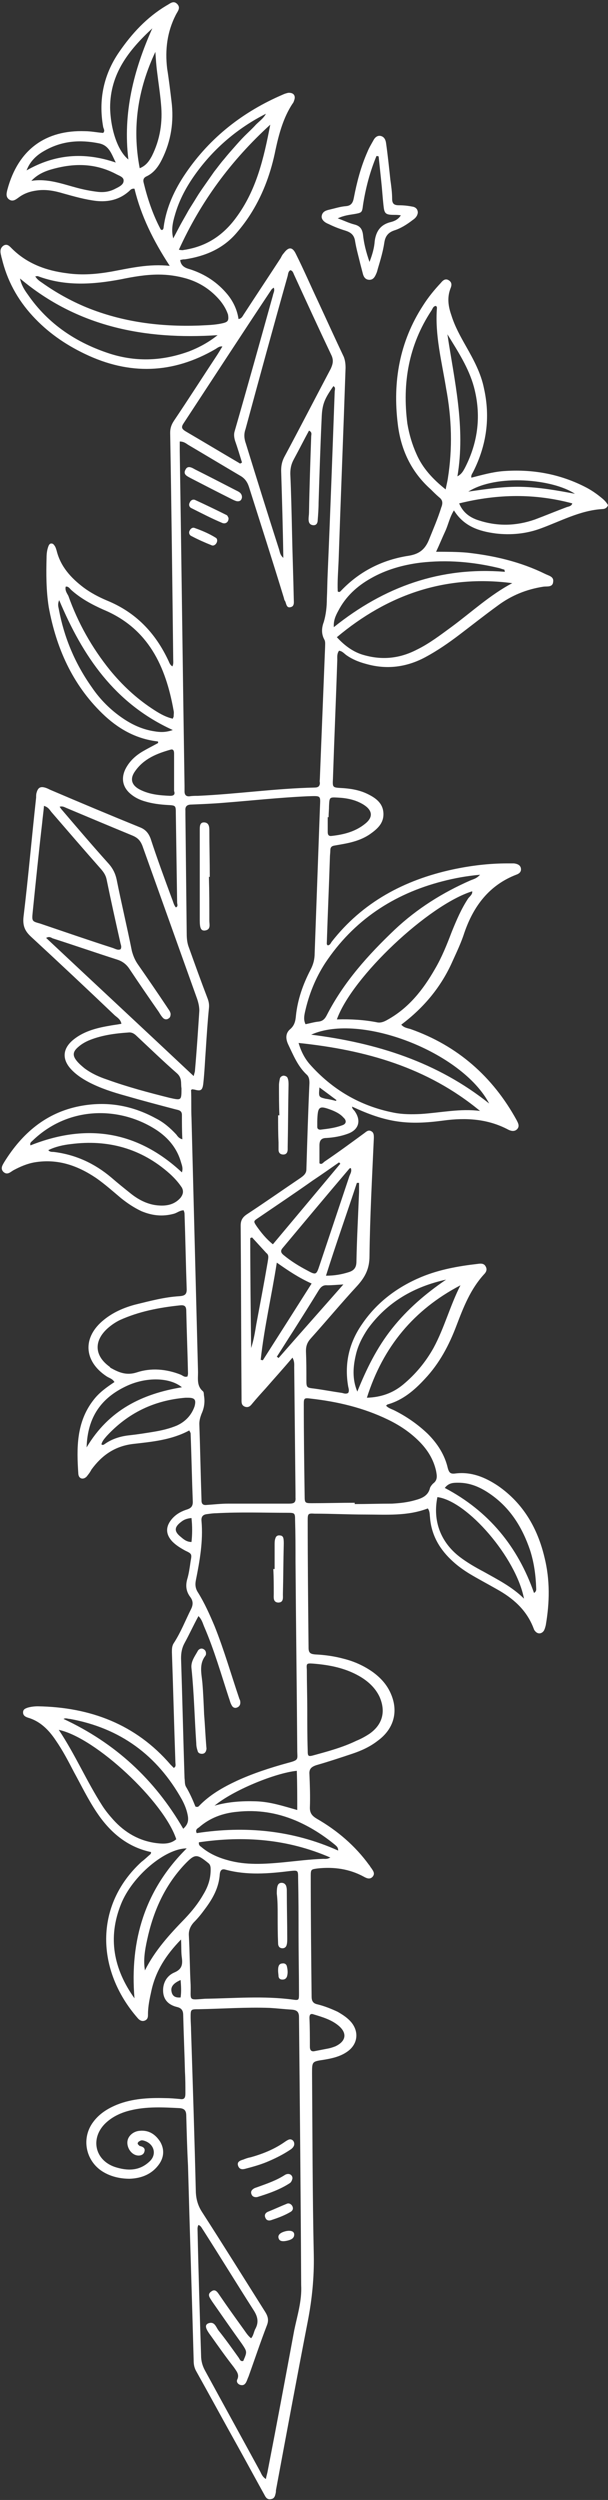 <?xml version="1.0" encoding="UTF-8" standalone="no"?><svg xmlns="http://www.w3.org/2000/svg" xmlns:xlink="http://www.w3.org/1999/xlink" fill="#ffffff" height="573.6" preserveAspectRatio="xMidYMid meet" version="1" viewBox="230.5 13.1 139.7 573.6" width="139.7" zoomAndPan="magnify"><rect x="230.5" y="13.1" width="139.7" height="573.6" fill="#333333" stroke="none"/><g id="change1_1"><path d="M368.8,127.4c-1.2-1-2.5-1.9-3.9-2.6c-5.9-3-12.2-4.1-18.8-3.6c-2.5,0.2-4.9,0.9-7.3,1.5c-0.1-0.6,0.2-0.9,0.4-1.3 c3.1-6.1,4-12.5,2.5-19.2c-0.7-3.5-2.4-6.6-4.1-9.6c-1.3-2.3-2.6-4.6-3.4-7.2c-0.7-2-1-4-0.2-6.1c0.3-0.7,0.4-1.4-0.4-1.9 c-0.8-0.5-1.4,0.1-1.8,0.6c-1.5,1.6-2.9,3.3-4.1,5.2c-5.4,8.3-7,17.5-5.8,27.2c0.7,5.9,3.1,11,7.6,15c0.6,0.6,1.2,1.2,1.9,1.8 c0.8,0.6,0.9,1.3,0.5,2.3c-0.8,2.6-1.9,5.1-2.9,7.6c-0.9,2.1-2.2,3.1-4.5,3.5c-6,0.9-11.3,3.5-15.6,8c-0.2,0.2-0.4,0.5-0.8,0.2 c-0.1-2.3,0.1-4.6,0.2-7c0.5-14.8,1.1-29.5,1.6-44.3c0-0.9-0.1-1.7-0.4-2.5c-2-4.2-3.9-8.4-5.9-12.7c-1.7-3.6-3.3-7.3-5.1-10.9 c-0.8-1.7-1.7-1.7-2.8-0.2c-0.3,0.3-0.5,0.7-0.7,1.1c-2.8,4.3-5.6,8.5-8.4,12.8c-0.3,0.4-0.5,1.1-1.3,1.2c-0.3-2.1-1.2-4-2.5-5.6 c-2.3-2.8-5.2-4.7-8.6-5.8c-1.1-0.3-2.1-0.7-2.3-2.1c0.1-0.1,0.2-0.1,0.3-0.1c0.3-0.1,0.6-0.1,0.8-0.1c4.6-0.7,8.7-2.4,11.8-6 c1.3-1.5,2.5-3.1,3.6-4.9c2.7-4.4,4.4-9.2,5.4-14.2c0.8-3.7,1.8-7.4,3.9-10.6c0.2-0.2,0.3-0.5,0.4-0.8c0.4-1.1-0.2-1.8-1.4-1.7 c-0.4,0.1-0.8,0.2-1.2,0.4c-9.1,3.9-16.7,9.8-22.3,18c-2.6,3.8-4.5,7.9-5.1,12.4c0,0.3-0.1,0.6-0.4,0.7c-0.1-0.1-0.3-0.1-0.3-0.2 c-1.8-3.4-3-7-3.9-10.7c-0.2-0.8,0.1-1.2,0.8-1.5c1.6-0.8,2.6-2.2,3.4-3.8c2.1-4.2,2.8-8.7,2.2-13.4c-0.3-2.5-0.6-5-1-7.5 c-0.5-4.3,0-8.4,2-12.3c0.4-0.8,1.2-1.6,0.3-2.5c-0.9-0.9-1.7,0-2.5,0.4c-4.5,2.7-7.9,6.4-10.8,10.6c-3.6,5.2-4.8,11-3.7,17.2 c0.1,0.5,0.5,0.9,0,1.4c-1.4-0.1-2.8-0.4-4.2-0.4c-8.9-0.3-15.3,4.1-17.8,13.4c-0.2,0.8-0.4,1.6,0.3,2.2c0.9,0.7,1.6,0.1,2.3-0.4 c1.2-0.9,2.6-1.4,4.2-1.6c2.1-0.3,4.1,0.1,6.1,0.7c2.5,0.7,5,1.4,7.5,1.7c2.8,0.3,5.3-0.3,7.4-2.1c0.4-0.3,0.6-0.8,1.4-0.7 c1.5,6.2,4.3,11.9,8.1,17.7c-4.8-0.5-9,0.5-13.3,1.3c-3.4,0.6-6.8,0.9-10.3,0.4c-4.8-0.6-9.2-2.2-12.7-5.7c-0.5-0.5-1-1.1-1.8-0.7 c-0.8,0.5-0.9,1.2-0.7,2.1c0.1,0.3,0.1,0.6,0.2,0.8c1.2,5.1,3.6,9.5,7.1,13.3c3.4,3.7,7.4,6.5,12,8.7c10.2,4.9,20.2,4.6,30-1.1 c0.5-0.3,0.9-0.7,1.6-0.6c-0.5,0.8-0.9,1.5-1.3,2.1c-3.3,5-6.5,10-9.8,14.9c-0.6,0.9-0.9,1.7-0.9,2.8c0.3,17.3,0.5,34.7,0.7,52 c0,0.5,0.1,1.1-0.2,1.6c-0.6-0.4-0.7-0.9-0.9-1.3c-3-6.4-7.5-11.1-14.1-13.8c-1.9-0.8-3.8-1.8-5.4-3c-2.9-2.2-5.3-4.8-6.2-8.5 c-0.1-0.3-0.2-0.7-0.4-1c-0.2-0.3-0.4-0.6-0.8-0.6c-0.4,0-0.6,0.4-0.7,0.7c-0.3,0.8-0.4,1.7-0.4,2.5c-0.1,3.8-0.1,7.6,0.5,11.4 c1.7,9.3,5.4,17.7,12.3,24.4c3.5,3.4,7.6,5.8,12.6,6.4c0.2,0,0.3,0.1,0.2,0.4c-1.1,0.6-2.3,1.2-3.5,1.9c-1.7,1-3.1,2.3-4,4.1 c-1.1,2.3-0.5,4.4,1.5,5.9c0.9,0.7,2,1.2,3.1,1.5c1.7,0.5,3.4,0.7,5.1,0.8c1.9,0.1,1.9,0.1,1.9,2c0.1,6.8,0.2,13.6,0.3,20.4 c0,0.3,0.3,0.9-0.3,1.1c-0.5-0.6-0.6-1.3-0.9-2c-1.7-4.6-3.4-9.2-4.9-13.8c-0.5-1.3-1.2-2.1-2.5-2.6c-6.9-2.8-13.8-5.7-20.6-8.6 c-0.4-0.2-0.8-0.4-1.2-0.5c-1.1-0.3-1.6,0.1-1.9,1.2c-0.1,0.3-0.1,0.7-0.1,1.1c-1,9.1-1.8,18.3-2.9,27.4c-0.2,2,0.3,3.2,1.7,4.5 c6.5,6,12.9,12,19.3,18.1c0.6,0.5,1.3,0.9,1.5,1.9c-1,0.2-2,0.3-3,0.5c-2.9,0.5-5.8,1.3-8.1,3.2c-2.4,2-2.6,4.4-0.5,6.7 c1.2,1.3,2.6,2.2,4.1,3c2.7,1.4,5.5,2.3,8.4,3.1c3.8,1.1,7.6,2.1,11.4,3.1c0.7,0.2,1.6,0.2,1.6,1.3c0,1.8,0,3.7,0.1,5.6 c-0.8-0.2-1.1-0.7-1.4-1.1c-1.4-1.5-2.9-2.8-4.7-3.7c-5.5-3-11.3-4-17.5-2.8c-7.7,1.5-13.2,6.2-17.3,12.8c-0.4,0.7-1,1.5-0.2,2.3 c0.9,0.8,1.6,0,2.3-0.4c1.5-0.8,3.1-1.5,4.8-1.8c5.3-0.9,9.9,0.7,14.2,3.6c2,1.4,3.8,3,5.7,4.6c1.5,1.2,3,2.2,4.7,3 c2.4,1,4.8,1.3,7.4,0.6c0.8-0.2,1.4-0.8,2.3-0.8c0.1,0.3,0.2,0.5,0.2,0.8c0.2,5.8,0.3,11.6,0.5,17.4c0,1.2-0.6,1.4-1.6,1.5 c-3.5,0.2-6.8,1.1-10.1,1.9c-2.7,0.7-5.2,1.8-7.3,3.5c-5,4-4.7,9.5,0.6,13c0.6,0.4,1.3,0.5,1.8,1.3c-1.8,1.2-3.5,2.4-4.8,4.1 c-4,5.1-3.9,11.1-3.5,17c0.1,1.1,1.1,1.4,1.9,0.6c0.4-0.5,0.8-1,1.1-1.6c2.4-3.3,5.4-5.4,9.6-5.9c4.4-0.5,8.8-0.9,12.9-3.1 c0.1,0.3,0.3,0.5,0.3,0.7c0.2,5.2,0.3,10.5,0.5,15.7c0,1-0.4,1.4-1.2,1.7c-1.3,0.4-2.5,1-3.5,2.1c-1.6,1.8-1.6,3.6,0,5.3 c0.9,0.9,1.9,1.5,3,2.1c1.5,0.7,1.5,0.8,1.2,2.4c-0.2,1.4-0.4,2.9-0.8,4.2c-0.4,1.5-0.2,2.8,0.7,4c0.7,0.9,0.7,1.8,0.2,2.8 c-1.3,2.6-2.3,5.2-3.9,7.7c-0.5,0.7-0.5,1.4-0.5,2.2c0.3,8.4,0.5,16.8,0.8,25.2c0,0.5,0.2,1-0.3,1.3c-0.1,0-0.2,0-0.2-0.1 c-0.2-0.2-0.4-0.4-0.6-0.6c-8-9.3-18.5-13.2-30.5-13.4c-0.8,0-1.6,0.1-2.3,0.3c-0.6,0.2-1.1,0.4-1.1,1.1c0,0.7,0.5,1,1.1,1.2 c2.8,0.8,4.8,2.8,6.4,5.2c1.6,2.3,2.9,4.8,4.2,7.3c1.7,3.1,3.2,6.2,5.2,9.2c3,4.5,6.9,7.9,12.3,9.1c0.2,0,0.3,0.1,0.1,0.5 c-0.6,0.5-1.3,1.2-2.1,1.8c-10.9,10-10.4,24.9-0.9,35.8c0.4,0.5,1,0.9,1.7,0.6c0.7-0.3,0.7-0.9,0.7-1.4c0-1.9,0.4-3.7,0.8-5.5 c1-4.5,3.3-8.1,6.8-11.7c0.1,1.8,0,3,0.2,4.3c0.2,1.6-0.1,2.6-1.8,3.3c-1.8,0.8-2.7,2.6-2.5,4.6c0.2,1.9,1.5,2.9,3.2,3.3 c1.2,0.3,1.4,1,1.4,2c0.1,4.3,0.3,8.6,0.4,12.9c0.1,1.6,0.1,3.3,0.1,4.9c0,1-0.2,1.5-1.3,1.3c-1.1-0.1-2.3-0.2-3.4-0.2 c-3.7-0.1-7.5,0.1-11,1.5c-2.2,0.9-4.1,2.1-5.5,4c-2.9,3.9-1.6,9.3,2.6,11.6c1.8,1,3.8,1.4,5.8,1.4c2.8-0.1,5.2-1.1,6.8-3.4 c1.1-1.6,1.2-3.4,0.2-5.1c-1.1-1.7-2.6-2.7-4.7-2.5c-1.4,0.1-2.6,1.1-2.8,2.3c-0.2,1.1,0.4,2.5,1.5,3.1c0.9,0.5,2,0.3,2.3-0.4 c0.4-0.9-0.1-1.3-0.9-1.5c-0.1,0-0.1,0-0.2-0.1c-0.2-0.2-0.5-0.4-0.3-0.7c0.1-0.2,0.3-0.3,0.5-0.4c0.3-0.2,0.7-0.1,1,0 c2.2,0.7,2.9,3.1,1.2,4.7c-2.4,2.3-5.2,2.2-8,1.3c-4.7-1.6-5.7-6.7-2.1-10.1c1.6-1.5,3.6-2.4,5.7-2.9c3.7-0.9,7.5-0.7,11.3-0.5 c1.2,0.1,1.5,0.7,1.5,1.8c0.1,3.8,0.2,7.6,0.4,11.4c0.4,14.9,0.9,29.8,1.3,44.7c0,0.8,0.1,1.5,0.5,2.3c3.3,5.9,6.5,11.8,9.8,17.7 c2,3.6,4,7.3,6,10.9c0.3,0.6,0.7,1.1,1.5,0.9c0.7-0.1,0.9-0.7,1-1.2c0.1-0.3,0.1-0.6,0.1-0.8c2.4-12.9,4.8-25.8,7.3-38.7 c1-5.1,1.5-10.2,1.4-15.3c-0.3-13.9-0.3-27.8-0.4-41.7c0-2.7,0-2.7,2.7-3.1c1.8-0.3,3.7-0.7,5.3-1.8c2.4-1.6,2.9-4.4,1.1-6.7 c-0.9-1.1-2-1.8-3.2-2.5c-1.5-0.7-3-1.3-4.6-1.7c-1-0.2-1.4-0.7-1.4-1.8c-0.1-9.2-0.2-18.5-0.2-27.7c0-1.5,0.1-1.5,1.6-1.7 c3.7-0.4,7.3,0.1,10.6,1.9c0.7,0.4,1.5,0.7,2.1-0.1c0.5-0.7,0-1.3-0.4-1.9c-0.2-0.2-0.3-0.5-0.5-0.7c-3.2-4.4-7.3-7.9-12-10.6 c-1-0.6-1.6-1.2-1.6-2.5c0.1-2.6,0-5.2-0.1-7.7c-0.1-1.2,0.4-1.7,1.6-2.1c2.8-0.8,5.5-1.7,8.2-2.6c2.1-0.7,4.1-1.6,5.9-3 c3.7-2.7,4.8-6.7,3-10.8c-0.9-2.1-2.4-3.7-4.2-5c-2-1.4-4.2-2.4-6.6-3c-2.2-0.6-4.4-0.9-6.6-1c-1-0.1-1.5-0.3-1.5-1.5 c-0.1-9.8-0.2-19.5-0.2-29.3c0-1.5,0.1-1.6,1.6-1.5c3.9,0,7.7,0.2,11.6,0.2c4.9,0,9.7,0.4,14.4-1.4c0.5,0.7,0.4,1.3,0.5,2 c0.3,4.2,2.3,7.5,5.3,10.2c1.2,1.1,2.5,2,3.8,2.8c2,1.2,4.1,2.3,6.2,3.5c3.8,2.1,6.9,4.8,8.5,9c0.1,0.3,0.2,0.5,0.4,0.7 c0.6,0.7,1.5,0.6,2-0.2c0.2-0.4,0.3-0.8,0.4-1.2c0.9-5.2,1-10.4-0.3-15.6c-1.6-6.7-4.9-12.4-10.7-16.4c-3-2-6.2-3.3-9.9-2.8 c-1,0.1-1.3-0.2-1.6-1.2c-0.7-3.1-2.4-5.7-4.6-7.9c-2.3-2.2-4.9-4-7.7-5.4c-0.6-0.3-1.4-0.5-1.9-1.1c0.2-0.1,0.3-0.3,0.5-0.3 c3.4-1,6-3.2,8.4-5.8c3.4-3.6,5.6-7.8,7.3-12.3c1.6-4.2,3.2-8.3,6.3-11.7c0.5-0.5,0.8-1.1,0.4-1.8c-0.4-0.8-1.2-0.7-1.9-0.6 c-4.4,0.5-8.8,1.3-12.9,3c-5.5,2.3-10.2,5.8-13.6,10.8c-3,4.3-4.1,9.1-3.2,14.3c0.1,0.5,0.3,1,0,1.5c-0.5,0.3-1,0.1-1.4,0 c-2.1-0.3-4.2-0.7-6.4-1c-1.7-0.2-1.8-0.2-1.8-1.9c0-2.2,0-4.4-0.1-6.7c0-1.2,0.3-2,1.1-2.9c3.6-4,7-8.1,10.7-12.1 c1.8-2,2.8-3.9,2.8-6.8c0.1-9,0.6-18.1,1-27.1c0-0.7,0-1.3-0.7-1.6c-0.6-0.3-1.1,0.2-1.5,0.5c-3,2.2-6,4.4-9.1,6.5 c-0.4,0.3-0.7,0.8-1.2,0.4c0-1.4,0-2.8,0-4.1c0-1.1,0.4-1.7,1.6-1.7c1.7-0.1,3.4-0.4,5-1c2.4-0.9,3-2.9,1.6-5 c-0.2-0.4-0.7-0.6-0.7-1.2c7.9,3.7,12.8,4.3,21,3.2c5.2-0.7,10.2-0.4,14.9,2.1c0.6,0.3,1.4,0.5,2-0.1c0.7-0.7,0.2-1.5-0.1-2.1 c-5.5-10-13.6-17.1-24.4-20.9c-0.7-0.2-1.5-0.3-2.1-1c5.2-3.9,9.2-8.7,11.8-14.6c1-2.2,2-4.3,2.7-6.5c2.1-6.1,5.7-10.9,11.9-13.3 c0.6-0.2,1.2-0.6,1.1-1.4c-0.1-0.8-0.8-1.1-1.6-1.2c-0.5,0-1,0-1.5,0c-4.2,0-8.4,0.5-12.6,1.4c-11.1,2.4-20.7,7.5-27.8,16.6 c-0.2,0.3-0.4,0.8-0.9,0.8c-0.3-0.2-0.2-0.5-0.2-0.8c0.2-6.4,0.5-12.9,0.7-19.3c0-0.6,0.1-1.1,0.1-1.7c0-0.7,0.3-1,1-1.1 c0.6-0.1,1.1-0.2,1.7-0.3c2.3-0.4,4.5-1,6.4-2.3c1.7-1.2,3.2-2.5,3.1-4.8c-0.1-2.4-1.9-3.6-3.8-4.5c-1.9-0.9-4-1.2-6-1.3 c-1.9-0.1-1.9-0.2-1.8-2.1c0.3-9.1,0.7-18.2,1-27.3c0-0.7-0.1-1.4,0.4-2.1c0.8,0.1,1.2,0.7,1.8,1.1c1.3,0.9,2.8,1.5,4.3,1.9 c4.8,1.4,9.4,0.8,13.7-1.5c2.8-1.5,5.4-3.3,7.9-5.2c2.9-2.2,5.8-4.5,8.7-6.6c3.2-2.4,6.7-3.8,10.6-4.4c0.8-0.1,2.1,0.2,2.2-1.1 c0.2-1.2-1-1.4-1.8-1.8c-5.7-2.8-11.7-4.2-18-4.9c-2.3-0.2-4.6-0.2-7.1-0.2c0.8-1.7,1.4-3.2,2.1-4.7c0.7-1.5,1-3.2,2-4.8 c2.3,3.7,5.8,4.8,9.6,5.3c3.4,0.4,6.9,0.1,10.2-1.1c4.7-1.7,9.2-4.2,14.3-4.5c0.6,0,1.1-0.3,1.3-0.9 C369.8,128.3,369.3,127.8,368.8,127.4z M240.7,47.7c4-2.3,8.2-2.6,12.6-1.7c2.3,0.5,2.8,2.4,3.8,4.4c-7.3-2.5-14-1.9-20.5,1.8 C237.4,50.1,238.9,48.7,240.7,47.7z M257,56.4c-1.3,0.7-2.7,0.9-4.2,0.7c-1.6-0.2-3.1-0.5-4.6-0.9c-3.4-0.9-6.8-2.2-10.5-1.6 c1.5-1.6,3.3-2.3,5.2-2.8c4.9-1.3,9.6-1.2,14.2,1.2c0.7,0.4,1.9,0.7,1.8,1.6C258.9,55.5,257.8,56,257,56.4z M260,49.7 c-2.5-2-4.1-7-4.2-11.9c0-7.8,4.3-13.2,9.7-18.2C261.2,29.2,258.7,39.1,260,49.7z M266.2,25c0.1,1.5,0.2,3.1,0.4,4.6 c0.3,2.5,0.7,5,0.9,7.4c0.4,4.1-0.2,8.1-2.1,11.9c-0.6,1.1-1.3,2.2-2.8,2.8C260.8,42.3,262.2,33.5,266.2,25z M245.6,147.7 c0.6-0.1,0.9,0.4,1.2,0.7c2.2,2,4.8,3.4,7.5,4.6c10.3,4.3,14.3,13,16.1,23.2c0.1,0.4,0,0.9,0,1.3c0,0.1-0.1,0.2-0.2,0.5 c-1.8-0.4-3.4-1.4-4.9-2.4c-3.6-2.4-6.7-5.3-9.5-8.7c-4.2-5.2-7.4-10.9-9.6-17.1C245.8,149.1,245.4,148.5,245.6,147.7z M266,180.9 c-2.7-0.4-5.1-1.5-7.3-3c-2.8-1.9-5.2-4.3-7.1-7.1c-3.9-5.5-6.4-11.5-7.6-18c-0.1-0.5-0.3-1.1,0.1-2c5.4,12.8,12.7,23.7,26.1,29.8 C268.5,181.2,267.2,181.1,266,180.9z M269.6,195.7c-2.4-0.1-4.7-0.3-6.9-1.4c-2-1-2.4-2.5-1.2-4.2c2-2.9,5-4.1,8.2-5 c0.7-0.2,0.8,0.4,0.8,0.9c0,1.4,0,2.9,0,4.3c0,0,0,0,0,0c0,1.4,0,2.9,0,4.3C270.8,195.4,270.4,195.7,269.6,195.7z M302.6,475.3 c2,0.6,4,1.2,5.6,2.5c2.1,1.7,1.9,3.6-0.6,4.8c-0.5,0.2-1.1,0.4-1.6,0.5c-1,0.2-2.1,0.4-3.1,0.6c-0.8,0.2-1.2-0.1-1.2-1 c0-2.2,0-4.4-0.1-6.6C301.6,475.4,301.8,475,302.6,475.3z M296.6,76.4c0.1-0.4,0.1-1,0.6-1.3c0.6,0.1,0.7,0.7,0.9,1.1 c2.8,6.1,5.6,12.2,8.5,18.3c0.6,1.2,0.4,2.1-0.1,3.2c-3.6,6.8-7.1,13.6-10.7,20.3c-0.5,1-0.7,1.9-0.7,3.1c0.2,6.6,0.4,13.2,0.5,20 c-0.8-0.7-0.8-1.4-1-2c-2.6-8.1-5.1-16.1-7.6-24.2c-0.4-1.1-0.5-2.2-0.1-3.3C290.1,99.8,293.3,88.1,296.6,76.4z M284.7,63.1 c-2.8,3.8-6.4,6.3-11.1,7.2c-0.4,0.1-0.7,0.1-1.1,0.2c-0.2,0-0.4,0-0.9-0.1c5-11,11.9-20.4,21-28.7 C291.1,49.5,289.4,56.8,284.7,63.1z M270.7,62.4c1-3.5,2.7-6.6,4.8-9.5c4.2-5.8,9.6-10.4,16.1-13.7c-0.5,1-1.5,1.7-2.3,2.5 c-0.8,0.9-1.7,1.7-2.6,2.6c-0.8,0.8-1.6,1.7-2.3,2.5c-0.8,0.9-1.6,1.8-2.4,2.8c-0.8,0.9-1.5,1.9-2.3,2.9c-0.7,1-1.4,2-2.1,3 c-0.7,1-1.4,2-2,3c-0.6,1-1.2,1.9-1.8,2.9c-0.6,1.1-1.2,2.1-1.8,3.2c-0.6,1.1-1.1,2.1-1.7,3.2C269.8,65.8,270.2,64.1,270.7,62.4z M274,93.7c-6,2.2-12,2.5-18.1,0.6c-7.8-2.5-14.3-6.8-19-13.6c-0.8-1.1-1.5-2.2-1.8-3.7c13.2,11.1,28.7,14.1,45.4,13 C278.5,91.6,276.3,92.8,274,93.7z M281.5,87.3c-1.8,0.4-3.6,0.4-5.3,0.5c-8.9,0.3-17.6-0.8-25.9-4.2c-3.6-1.5-7-3.4-10.1-5.6 c-0.6-0.4-1.2-0.8-1.6-1.5c0.3,0,0.5-0.1,0.7,0c6.2,2.3,12.5,1.9,18.9,0.7c2.9-0.6,5.8-1.1,8.7-1.1c2.2,0,4.3,0.3,6.4,0.9 c3.1,0.9,5.7,2.6,7.8,5.1c0.8,1,1.4,2,1.8,3.2C283.1,86.7,282.9,87,281.5,87.3z M272.7,110.2c6.7-10.2,13.4-20.5,20.2-30.7 c0.1-0.1,0.2-0.2,0.5-0.4c0.3,0.7-0.1,1.2-0.2,1.8c-2.9,10.4-5.8,20.8-8.8,31.2c-0.2,0.7-0.1,1.4,0.1,2.1c0.6,1.7,1.1,3.4,1.6,5 c-0.3,0.3-0.5,0.3-0.7,0.1c-4.1-2.4-8.1-4.8-12.2-7.2C272.2,111.5,272.1,111.1,272.7,110.2z M238,222.5c0.7-6.9,1.4-13.8,2.2-20.7 c0.1-1.2,0.3-2.4,0.4-3.8c1,0.3,1.3,0.9,1.7,1.4c3.8,4.4,7.6,8.8,11.4,13.1c0.6,0.7,1.1,1.4,1.3,2.4c1,4.9,2.1,9.8,3.2,14.7 c0.1,0.4,0.3,0.8,0,1.3c-0.6,0.3-1.2-0.1-1.8-0.3c-5.6-1.8-11.1-3.7-16.7-5.6C237.9,224.5,237.8,224.5,238,222.5z M269.5,265 c-4.8-1.2-9.7-2.5-14.4-4.2c-1.8-0.6-3.6-1.4-5.2-2.6c-0.6-0.5-1.2-1-1.7-1.6c-1.1-1.3-1-2.2,0.3-3.3c0.8-0.7,1.7-1.2,2.7-1.6 c2.8-1.1,5.8-1.5,8.8-1.7c0.8-0.1,1.4,0.3,1.9,0.8c3.1,2.9,6.1,5.8,9.3,8.6c1.2,1.1,0.8,2.3,1,3.4 C272.2,265.6,272.2,265.6,269.5,265z M237.5,275.9c-0.2-0.6,0.2-0.8,0.5-1.1c8.3-8,20.1-7.9,28.5-2.4c2.7,1.8,4.7,4.2,5.6,7.4 c0.2,0.7,0.5,1.3,0.2,2.3C262,272.5,250.3,270.8,237.5,275.9z M272,287.9c-1.3,1.5-3,1.9-4.8,1.8c-2.5-0.1-4.7-1.2-6.6-2.7 c-1.5-1.2-3-2.4-4.5-3.7c-3.9-3.3-8.3-5.3-13.3-5.9c-0.4,0-0.9,0-1.2-0.4c1.6-0.8,3.4-1.2,5.2-1.4c8.5-1.1,16.2,1,22.7,6.8 c1.1,1,2,2,2.8,3.2C272.7,286.4,272.6,287.1,272,287.9z M241.1,228.3c0.7-0.4,1.1-0.1,1.5,0.1c5,1.6,9.9,3.3,14.9,4.9 c1.2,0.4,2.1,1.1,2.8,2.2c2.2,3.3,4.4,6.5,6.7,9.8c0.3,0.5,0.6,1,1,1.4c0.3,0.3,0.8,0.4,1.2,0.1c0.4-0.2,0.5-0.6,0.5-1.1 c-0.1-0.6-0.5-1-0.8-1.5c-2.2-3.3-4.4-6.5-6.7-9.8c-0.7-1-1.1-2-1.4-3.1c-1.1-5.5-2.4-10.9-3.5-16.4c-0.3-1.4-0.9-2.6-1.9-3.7 c-3.6-4-7.1-8.1-10.6-12.2c-0.2-0.2-0.4-0.5-0.6-0.8c0.7-0.2,1.1,0.1,1.6,0.3c5,2.1,10,4.2,15.1,6.3c1.2,0.5,1.8,1.1,2.3,2.3 c4.2,11.7,8.4,23.5,12.6,35.2c0.3,0.9,0.5,1.8,0.5,2.7c-0.3,4.6-0.6,9.2-1,13.7c0,0.3-0.1,0.5-0.3,1.3 C263.5,249.2,252.3,238.8,241.1,228.3z M296.7,252.7c1.2,2.5,2.2,5,4.2,6.9c0.6,0.5,0.7,1.2,0.7,2c-0.3,6.6-0.5,13.2-0.7,19.8 c0,1-0.7,1.5-1.4,2c-4,2.7-8,5.5-12.1,8.2c-1.1,0.7-1.6,1.4-1.6,2.7c0.1,13.2,0.1,26.4,0.2,39.6c0,0.1,0,0.1,0,0.2 c0,0.7-0.1,1.5,0.9,1.8c0.8,0.2,1.2-0.3,1.6-0.8c1-1.2,2-2.3,3-3.4c2-2.3,4.1-4.6,6.2-7.1c0.5,0.9,0.4,1.6,0.4,2.2 c0.1,9.7,0.2,19.4,0.3,29c0,0.3,0,0.6,0,0.9c0.1,1.2-0.4,1.4-1.5,1.4c-4.7,0-9.3,0-14,0c-1.6,0-3.3,0.2-4.9,0.3 c-0.8,0.1-1.2-0.2-1.2-1c0-0.1,0-0.1,0-0.2c-0.2-5.8-0.3-11.6-0.5-17.4c0-0.8,0.2-1.5,0.5-2.3c0.6-1.3,0.8-2.6,0.6-4 c-0.1-0.4,0-1-0.3-1.2c-1.4-1.2-1.1-2.8-1.1-4.4c-0.5-19.4-1-38.8-1.5-58.3c-0.1-2.1,0-4.3-0.1-6.4c0.3-0.3,0.5-0.1,0.8-0.1 c1.4,0.4,1.8,0.2,2-1.3c0.3-2.7,0.4-5.4,0.6-8.1c0.2-3.1,0.4-6.2,0.7-9.2c0.1-0.8,0-1.5-0.3-2.3c-1.5-3.9-2.9-7.8-4.3-11.7 c-0.4-1-0.5-2.1-0.5-3.2c-0.1-9.1-0.2-18.2-0.3-27.3c0-0.3,0-0.6,0-0.9c-0.1-1,0.4-1.4,1.4-1.4c2.4-0.1,4.9-0.2,7.3-0.4 c6.4-0.5,12.8-1.2,19.3-1.5c3.4-0.1,3-0.3,2.9,2.9c-0.4,11-0.8,22.1-1.2,33.1c0,1.4-0.3,2.6-1,3.9c-1.7,3.3-2.9,6.7-3.3,10.4 c-0.1,1.2-0.3,2.3-1.4,3.2C296,250.3,296.2,251.6,296.7,252.7z M292,302.7c-0.8,4.7-1.7,9.4-2.6,14.2c-0.3,1.8-0.6,3.7-1.2,5.5 c-0.1-8.4-0.2-16.8-0.2-25.2c0.1-0.1,0.3-0.1,0.4-0.2c1.1,1.2,2.2,2.4,3.3,3.6C292.4,301.1,292.1,301.9,292,302.7z M294.1,302.8 c2.7,1.9,5.1,3.5,8,4.8c-3.8,6-7.5,11.8-11.2,17.6c-0.2,0-0.4-0.1-0.5-0.1C291.2,317.7,292.9,310.5,294.1,302.8z M256.2,327.1 c-0.2-0.1-0.4-0.2-0.5-0.4c-3.5-2.5-3.7-5.9-0.5-8.8c0.9-0.8,1.8-1.4,2.8-1.9c4.4-2,9.1-2.9,13.9-3.4c1-0.1,1.4,0.2,1.4,1.3 c0.1,4.8,0.3,9.6,0.4,14.4c0,0.2-0.1,0.4-0.1,0.6c-0.7,0.3-1.1-0.2-1.6-0.4c-3.3-1.3-6.8-1.6-10.1-0.5 C259.7,328.7,258,328.1,256.2,327.1z M250.4,345.2c0.2-7,3.4-11.4,9.2-14.1c4.5-2.1,9.9-2,12.7,0.3 C263.2,332.9,255.5,336.6,250.4,345.2z M271.1,340.2c-1.7,0.7-3.4,1.1-5.2,1.4c-1.8,0.3-3.7,0.6-5.5,0.8c-2.1,0.2-4.1,0.8-5.8,2 c-0.2,0.1-0.4,0.4-0.8,0.1c0.2-0.8,0.7-1.3,1.2-1.9c4.9-5.3,10.9-8.2,18.1-8.8c0.2,0,0.4,0,0.6,0c1.6,0,1.9,0.5,1.5,2 C274.5,337.8,273.1,339.3,271.1,340.2z M274.5,366.9c-1.1,0-1.8-0.6-2.5-1.2c-1.5-1.2-1.5-2.2,0.1-3.4c0.6-0.5,1.3-0.8,2.4-0.9 C274.7,363.3,274.7,365.1,274.5,366.9z M272.9,390.1c1.1-2,2-4,3.2-6.2c0.8,0.8,1,1.7,1.3,2.4c2.3,5.3,3.9,10.9,5.7,16.4 c0.2,0.5,0.3,1.1,0.6,1.6c0.2,0.5,0.7,0.8,1.2,0.6c0.6-0.2,0.9-0.7,0.8-1.4c0-0.2-0.1-0.4-0.2-0.6c-1.9-5.6-3.5-11.2-5.7-16.7 c-1.1-2.6-2.3-5.3-3.8-7.7c-0.6-0.9-0.7-1.8-0.5-2.8c0.9-4.5,1.7-9,1.3-13.6c-0.1-1,0.3-1.5,1.3-1.6c0.7-0.1,1.4-0.2,2.1-0.2 c5.5-0.3,11-0.1,16.5-0.1c1.5,0,1.6,0.1,1.6,1.6c0.1,3.2,0.1,6.3,0.1,9.5c0.1,14.5,0.3,28.9,0.4,43.4c0,2.1,0.5,2.2-2.2,2.9 c-4,1.1-8,2.4-11.7,4.1c-3.2,1.5-6.2,3.2-8.7,5.8c-0.1,0.1-0.3,0.3-0.8,0.1c-0.6-1.5-1.3-3.1-2.2-4.6c-0.3-0.6-0.2-1.3-0.3-1.9 c-0.3-9.2-0.5-18.3-0.8-27.5C272.1,392.3,272.3,391.2,272.9,390.1z M298.8,428.4c-3.2-0.9-6.2-1.9-9.5-2c-3.2-0.1-6.4,0.1-9.5,1 c4.2-3.5,13.9-7.5,18.9-8C298.8,422.4,298.8,425.3,298.8,428.4z M246.6,407.5c11.5,2.1,20,8.3,25.7,18.5c0.7,1.3,1.2,2.6,1.4,4 c0.1,1-0.1,1.8-1.1,2.7c-6.6-11.4-15.7-19.7-27.5-25.2C245.6,407.2,246.1,407.5,246.6,407.5z M256.5,430.6c-0.9-1-1.8-2.1-2.5-3.2 c-3.6-5.6-6.2-11.7-10-17.4c8.5,1.8,24.2,16.5,27,25.1c-1.3,1.1-2.8,1.1-4.5,0.9C262.5,435.5,259.2,433.6,256.5,430.6z M261.4,471.6c-4.8-6.7-6.2-13.9-3.1-21.6c2.6-6.5,10.2-12.8,15.1-12.8C263.8,446.7,260.3,458.3,261.4,471.6z M272,471.4 c-1.1,0.1-1.9-0.2-2.1-1.4c-0.2-1.1,0.5-1.9,2.1-2.6C272.1,468.7,272.2,470,272,471.4z M273,453.3c-3.5,3.6-6.9,7.3-9.2,11.9 c-0.4-2.4,0-4.7,0.5-7c1.4-6.5,4-12.4,8.6-17.3c2.4-2.5,2.8-2.5,5.5-0.3c0.5,0.4,0.5,1,0.5,1.5c0,2.1-0.6,3.9-1.7,5.7 C276,449.9,274.6,451.6,273,453.3z M274.3,468.5c-0.2-3.7-0.2-7.4-0.4-11.2c-0.1-1.2,0.3-2.2,1.1-3.1c1-1,1.8-2,2.6-3.1 c1.8-2.4,3.2-4.9,3.4-8c0.1-0.9,0.5-1.3,1.4-1c4.9,1.3,9.8,0.9,14.7,0.3c1.9-0.2,1.9-0.2,1.9,1.7c0.1,4.4,0.1,8.7,0.1,13.1 c0,0,0,0,0,0c0,4.4,0.1,8.9,0.1,13.3c0,1.5,0,1.6-1.4,1.4c-6.7-0.9-13.5-0.3-20.2-0.2C273.6,472,274.4,472.2,274.3,468.5z M298.1,547.8c-2,10.8-4,21.5-6.1,32.3c-0.1,0.6-0.3,1.1-0.4,1.8c-0.8-0.5-1-1.1-1.3-1.7c-4.2-7.7-8.5-15.5-12.7-23.2 c-0.6-1.1-0.9-2.2-0.9-3.5c-0.3-9.5-0.6-18.9-0.8-28.4c0-0.5-0.1-1,0.2-1.5c0.6,0.2,0.8,0.8,1.1,1.2c3.9,6.1,7.7,12.3,11.6,18.4 c0.9,1.4,1.2,2.7,0.4,4.2c-0.4,0.7-0.4,1.5-1,2.2c-0.8-0.6-1.3-1.5-1.9-2.3c-1.8-2.5-3.6-5-5.3-7.5c-0.5-0.7-1-1.7-2-0.9 c-1,0.7-0.2,1.5,0.2,2.2c2.3,3.3,4.6,6.6,6.9,9.8c1.2,1.8,1.2,1.8,0.3,3.9c-0.7,0.2-0.8-0.4-1.1-0.8c-1.5-2.1-3-4.2-4.6-6.2 c-0.6-0.8-0.9-2.2-2.4-1.6c-0.8,0.4-0.6,1.2,0.7,2.9c1.7,2.4,3.4,4.8,5.2,7.1c0.6,0.9,1.4,1.7,0.8,2.9c-0.2,0.5,0.1,1,0.7,1.2 c0.7,0.2,1.1-0.1,1.4-0.7c0.2-0.4,0.3-0.8,0.5-1.2c1.4-3.9,2.7-7.8,4.2-11.7c0.5-1.2,0.3-2.1-0.4-3.2c-4.8-7.6-9.6-15.3-14.5-22.9 c-0.9-1.4-1.3-2.8-1.4-4.4c-0.3-12.4-0.7-24.8-1.1-37.2c0-1-0.1-2-0.1-3c0-1.9,0-1.9,1.9-1.9c5.4-0.1,10.9-0.5,16.3-0.3 c1.7,0.1,3.4,0.3,5.1,0.4c1.1,0.1,1.6,0.5,1.6,1.7c0.2,20.5,0.4,41,0.5,61.5C299.9,541,298.8,544.4,298.1,547.8z M304.8,439.6 c-3.1,0.1-6.1,0.5-9.2,0.8c-4.3,0.4-8.6,0.7-12.8-0.5c-2.2-0.6-4.2-1.5-5.9-2.9c-0.3-0.3-0.8-0.4-0.7-1.2 c10.3-1.5,20.3-0.8,30.2,3.5C305.7,439.7,305.2,439.6,304.8,439.6z M302.4,394.8c3.8,0.3,7.4,1,10.7,2.9c1.9,1.1,3.6,2.6,4.6,4.7 c1.5,3.4,0.7,6.4-2.3,8.5c-0.9,0.6-2,1.2-3,1.6c-3.1,1.5-6.4,2.4-9.7,3.3c-1.4,0.4-1.5,0.3-1.5-1.1c-0.1-3.2-0.1-6.3-0.1-9.5 c0-3-0.1-6-0.1-9C300.9,394.8,300.9,394.7,302.4,394.8z M335.8,353.3c2.7,0,5,1,7.2,2.5c4.7,3.2,7.5,7.7,9.3,13 c0.9,2.8,1.3,5.7,1.4,8.7c0,0.3,0.1,0.7-0.5,1.1c-3.7-10.6-10.4-18.8-20.5-24.1C333.6,353.3,334.7,353.3,335.8,353.3z M350.9,379.9 c-2.7-2.7-6.1-4.4-9.3-6.2c-1.9-1-3.8-2.1-5.5-3.4c-4.4-3.4-6.2-8.3-5.1-13.7C337.9,357.5,349.1,370.5,350.9,379.9z M330.1,322.4 c-1.8,3.2-4.1,6-7,8.4c-2.3,1.9-5,2.9-8.3,3c3.7-11.7,10.8-20.2,21.5-25.8C333.9,312.7,332.6,317.8,330.1,322.4z M312.3,323.8 c0.5-2.1,1.5-4,2.7-5.8c4.5-6.2,10.7-9.7,18-11.3c-4.7,3.2-8.9,6.8-12.4,11.2c-3.5,4.4-5.9,9.3-8,14.5 C311.4,329.5,311.6,326.7,312.3,323.8z M301.9,334c6.2,0.7,12.1,2.1,17.7,4.8c2.7,1.3,5.1,2.9,7.2,5c1.9,1.9,3.3,4.1,3.9,6.8 c0.2,1.1,0.4,2.1-0.7,2.9c-0.3,0.3-0.6,0.7-0.7,1c-0.4,1.8-1.9,2.4-3.4,2.8c-1.7,0.5-3.5,0.7-5.3,0.8c-2.9,0-5.7,0.1-8.6,0.1 c0-0.1,0-0.2,0-0.3c-3.3,0-6.6,0.1-9.9,0.1c-1.5,0-1.6-0.1-1.6-1.6c-0.1-7-0.2-14-0.2-21.1C300.3,333.9,300.4,333.8,301.9,334z M307.5,436.4c0.3,0.3,0.7,0.5,0.7,1.3c-10.5-4.7-21.4-5.7-32.5-4c-0.4-0.8,0.2-1.1,0.5-1.3c2.5-2.2,5.5-3.3,8.8-3.6 c4.7-0.5,9.1,0.2,13.4,2C301.7,432.2,304.7,434.1,307.5,436.4z M294.5,324.7c-0.1-0.1-0.2-0.2-0.4-0.3c1.3-2,2.6-4.1,3.9-6.1 c1.9-3,3.8-6,5.7-9.1c0.5-0.8,1-1.3,2-1.2c1.1,0,2.1-0.1,3.7-0.2C304.3,313.6,299.4,319.1,294.5,324.7z M313,284.5 c0,0.7,0,1.4,0,2.1c-0.2,5.3-0.5,10.6-0.6,15.9c0,1.4-0.5,2.1-1.8,2.5c-1.6,0.5-3.2,0.8-5.2,0.8c2.3-7.3,4.8-14.3,7.1-21.3 C312.7,284.5,312.9,284.5,313,284.5z M311.1,281.1c0.3,0.7-0.1,1.3-0.3,1.8c-2.3,6.9-4.6,13.7-6.9,20.6c-0.7,2.1-0.8,2.2-2.8,1.1 c-1.9-1-3.7-2.1-5.4-3.5c-0.5-0.4-0.9-0.9-0.3-1.6c5.1-6.1,10.2-12.2,15.4-18.3C310.8,281.2,311,281.1,311.1,281.1z M308.4,279.8 c0.1,0.1,0.2,0.2,0.3,0.3c-5.1,6.1-10.3,12.3-15.5,18.5c-1.6-1.3-2.7-2.7-3.7-4.1c-0.8-1.2-0.8-1.2,0.4-2c4.1-2.8,8.3-5.6,12.4-8.5 C304.4,282.6,306.4,281.2,308.4,279.8z M309.1,271.3c-1.6,0.6-3.3,0.8-5,1c-0.4,0-0.7-0.2-0.7-0.6c0-0.6,0-1.1,0-1.4 c0.1-3.4,0.4-3.6,3.3-2.5c1,0.4,2,0.9,2.7,1.7C310.2,270.2,310.1,271,309.1,271.3z M303.9,262.6c1.5,1.1,2.7,2,3.9,2.9 c0,0.1-0.1,0.1-0.1,0.2c-0.8-0.2-1.6-0.4-2.4-0.5C303.7,264.8,303.7,264.8,303.9,262.6z M327.2,268.7c-2.1,0.1-4.2,0.1-6.2-0.3 c-7.7-1.5-14.2-5.3-19.4-11.2c-1.1-1.3-1.9-2.8-2.5-4.8c15.4,1.6,29.6,5.6,41.7,15.6C336.3,267.4,331.8,268.4,327.2,268.7z M342.9,266.3c-11.9-9.5-25.8-13.9-40.9-15.8C313.3,245.4,336.7,254.5,342.9,266.3z M338.1,219.2c-1.6,2.4-2.7,5-3.8,7.7 c-1.1,2.9-2.3,5.9-3.9,8.6c-2.7,4.7-6,8.9-10.9,11.6c-0.7,0.4-1.4,0.7-2.2,0.6c-3-0.6-6.1-0.8-9.4-0.7c3.5-9.8,21.1-26.3,31.1-29.4 C339.1,218.3,338.5,218.7,338.1,219.2z M305.2,234.1c6.5-9.8,15.7-15.9,27-18.8c2.7-0.7,5.4-1.2,8.6-1.5c-0.8,0.9-1.5,1-2.2,1.3 c-6.4,2.8-12.3,6.5-17.4,11.3c-6.1,5.8-11.7,12-15.6,19.6c-0.4,0.8-0.9,1.4-1.9,1.5c-1,0.1-2,0.4-3,0.6c-0.5-1-0.3-2-0.1-2.9 C301.5,241.2,303,237.5,305.2,234.1z M308.1,196.1c2.1,0.1,4.1,0.5,5.9,1.6c2.1,1.3,2.3,2.9,0.4,4.4c-2.2,1.8-4.9,2.5-7.7,2.8 c-0.7,0.1-0.9-0.3-0.9-0.9c0-1.1,0-2.3,0-3.4c0.1,0,0.1,0,0.2,0c0-0.9,0.1-1.7,0.1-2.6C306.2,196,306.2,196,308.1,196.1z M305.8,144.5c-0.1,2-0.1,4-0.2,6c0,1.8-0.2,3.6-0.7,5.3c-0.5,1.3-0.6,2.7,0.1,4c0.3,0.5,0.2,1.1,0.2,1.7 c-0.4,10-0.8,20.1-1.2,30.1c0,0.4-0.1,0.7,0,1.1c0,0.8-0.4,1.1-1.2,1.1c-9,0.2-17.9,1.5-26.8,1.9c-0.6,0-1.3,0-1.9,0.1 c-0.8,0.1-1.2-0.3-1.2-1.1c0-0.4,0-0.9,0-1.3c-0.4-25.6-0.7-51.2-1.1-76.8c0-0.7,0-1.4,0-2.2c1,0,1.5,0.5,2,0.8 c3.9,2.3,7.9,4.7,11.8,7c1.1,0.6,1.7,1.4,2.1,2.6c2.7,8.5,5.4,16.9,8,25.4c0.1,0.3,0.1,0.6,0.3,0.8c0.3,0.6,0.3,1.7,1.3,1.4 c0.9-0.2,0.7-1.2,0.7-1.8c-0.1-5.1-0.3-10.2-0.4-15.3c-0.1-4.5-0.2-9-0.4-13.5c0-1.2,0.2-2.2,0.8-3.3c1.2-2.2,2.3-4.4,3.5-6.6 c0.8,0.4,0.5,0.9,0.5,1.4c-0.2,5.8-0.4,11.6-0.5,17.4c0,0.5-0.1,1-0.1,1.5c0,0.7,0.2,1.3,1,1.4c0.8,0.1,1.1-0.5,1.1-1.2 c0.1-1.3,0.2-2.6,0.2-3.9c0.2-6.4,0.4-12.9,0.7-19.3c0.1-3.3,0.6-4.5,2.7-7.5c0.6,0.3,0.3,0.9,0.3,1.3 C306.9,116.7,306.4,130.6,305.8,144.5z M334.3,156.9c-2.6,1.9-5.2,3.9-8.1,5.3c-3.9,2-7.9,2.4-12.1,1.2c-2.2-0.6-4.3-2-6.2-4.1 c11.7-9.8,25-14.4,40.3-12.4C343.1,149.6,338.9,153.5,334.3,156.9z M345,143.4c0.5,0.1,0.9,0.3,1.4,0.4c0,0.2,0.1,0.3,0.1,0.5 c-14.8-1.2-27.7,3.4-39.3,12.7c-0.1-1.5,0.4-2.6,1-3.7c1.7-3.3,4.3-5.7,7.5-7.5c3.5-2,7.4-3.1,11.4-3.6 C333.2,141.5,339.1,142,345,143.4z M333.4,122.9c-0.1,0.7-0.3,1.4-0.5,2.5c-3-2.4-5.3-4.9-6.7-8.1c-1-2.2-1.7-4.6-2.1-7 c-1.2-9.3,0.3-18,5.5-25.9c0.3-0.4,0.4-1.1,1.1-1.1c0.1,0.1,0.2,0.3,0.2,0.4C330.4,90,332,96,333,102.2 C334.3,109.1,334.5,116,333.4,122.9z M335.6,122.4c1.9-11.3-0.7-21.9-2.3-32.6c2.4,3.9,4.9,7.7,6.1,12.1c1.7,6.4,1,12.6-2.1,18.6 C337,121,336.7,121.8,335.6,122.4z M360.6,129.5c-2.4,0.9-4.8,1.9-7.2,2.8c-4.3,1.5-8.6,1.6-12.9,0.2c-1.9-0.6-3.6-1.7-4.5-3.9 c8.9-2.2,17.4-2.3,26,0C361.8,129.3,361.1,129.3,360.6,129.5z M350.3,124.8c-4-0.1-8,0.5-12.2,1.1c6.5-4.1,19.4-2.9,24.5,0.5 C358.4,125.6,354.4,124.9,350.3,124.8z"/><path d="M306,64.5c1.2,0.6,2.5,1.1,3.8,1.5c1.3,0.4,2.1,1,2.3,2.5c0.3,1.8,0.8,3.5,1.2,5.2c0.2,0.8,0.4,1.5,0.6,2.3 c0.2,0.7,0.6,1.3,1.5,1.3c0.8,0,1.2-0.6,1.5-1.3c0.2-0.4,0.3-0.8,0.4-1.2c0.6-2,1.2-4,1.5-6c0.2-1.4,0.8-2.3,2.2-2.8 c1.6-0.5,3-1.4,4.3-2.4c0.6-0.4,1.1-0.9,1.2-1.7c0-0.8-0.5-1.3-1.3-1.4c-1-0.2-2-0.3-3-0.3c-1.1,0-1.6-0.3-1.6-1.5 c0-1.4-0.2-2.9-0.4-4.3c-0.3-2.8-0.6-5.7-1-8.5c-0.1-0.7-0.4-1.4-1.2-1.6c-0.8-0.2-1.4,0.4-1.7,1c-0.5,0.9-1,1.7-1.4,2.7 c-1.5,3.4-2.4,6.9-3.1,10.5c-0.2,1.1-0.6,1.8-1.8,1.9c-1.3,0.1-2.5,0.5-3.8,0.8c-0.9,0.2-1.7,0.5-1.8,1.6 C304.4,63.6,305.2,64.2,306,64.5z M312,62.2c1.6-0.3,1.7-0.3,1.9-2c0.6-3.9,1.6-7.7,3.1-11.3c0.2,0,0.3,0,0.5,0.1 c0.2,1.9,0.4,3.8,0.6,5.7c0.2,1.8,0.3,3.6,0.5,5.4c0.2,2,0.4,2.3,2.5,2.3c0.4,0,0.9,0,1.5,0.1c-0.6,1-1.6,1.4-2.5,1.6 c-2.2,0.6-3.2,2.1-3.5,4.3c-0.1,1.5-0.5,3-1.2,4.8c-0.8-2.3-1.3-4.3-1.5-6.3c-0.2-1.4-0.8-2-2-2.3c-1.2-0.3-2.4-0.9-3.8-1.4 C309.6,62.5,310.8,62.4,312,62.2z"/><path d="M278.6,203.6c0-0.8-0.1-1.7-1.1-1.8c-1.1-0.1-1.1,0.9-1.1,1.7c0,0.1,0,0.3,0,0.4c0,6.8,0,13.6,0,20.4 c0,1.8,0.3,2.4,1.2,2.3c1.4-0.2,1-1.4,1-2.2c0-3.4,0-6.7-0.1-10.1c0.1,0,0.2,0,0.2,0C278.7,210.8,278.6,207.2,278.6,203.6z"/><path d="M294.8,260.6c-0.1,0.5-0.2,1-0.2,1.5c0,2.3,0,4.6,0.1,6.9c-0.1,0-0.2,0-0.3,0c0,2.1,0,4.2,0.1,6.2c0,0.6,0,1.1,0,1.7 c0,0.7,0.4,1.1,1.1,1.1c0.7,0,1-0.5,1-1.2c0-0.2,0-0.4,0-0.6c0.1-4.7,0.1-9.5,0.2-14.2c0-0.5,0-1-0.2-1.5c-0.1-0.4-0.6-0.6-1-0.6 C295.2,260,294.9,260.2,294.8,260.6z"/><path d="M284.7,125.6c-3.1-1.6-6.2-3.2-9.4-4.8c-0.7-0.4-1.7-1-2.2,0.1c-0.6,1.1,0.5,1.5,1.2,1.9c3.1,1.6,6.2,3.2,9.4,4.8 c0.4,0.2,0.8,0.4,1.2,0.5c0.7,0.1,1.1-0.2,1.2-0.9C286.1,126.2,285.3,125.9,284.7,125.6z"/><path d="M282.6,131.3c-2.4-1.2-4.9-2.4-7.3-3.5c-0.5-0.2-1,0.1-1.2,0.6c-0.3,0.5-0.1,1.1,0.4,1.3c2.4,1.2,4.7,2.4,7.1,3.4 c0.8,0.3,1.5-0.3,1.4-1.2C282.9,131.8,282.8,131.4,282.6,131.3z"/><path d="M280.1,136.5c-1.6-1-3.3-1.7-5-2.3c-0.4-0.1-0.8,0.2-1,0.6c-0.3,0.5-0.1,1.1,0.4,1.3c1.5,0.8,3.1,1.5,4.6,2.1 c0.6,0.3,1.3-0.4,1.3-1.1C280.4,136.9,280.3,136.6,280.1,136.5z"/><path d="M296.9,504c-0.3,0.1-0.6,0.3-0.9,0.5c-2.4,1.7-5.1,2.8-8,3.6c-0.6,0.1-1.1,0.3-1.6,0.5c-0.7,0.2-1.5,0.5-1.2,1.4 c0.3,0.9,1,0.9,1.7,0.7c1.9-0.5,3.7-1,5.5-1.8c1.6-0.7,3.2-1.5,4.7-2.5c0.5-0.3,0.9-0.7,1-1.2C298.2,504.4,297.6,503.8,296.9,504z"/><path d="M297.7,512.9c0-0.8-0.8-1.3-1.7-0.8c-2,1.3-4.1,2-6.3,2.8c-0.3,0.1-0.6,0.2-0.8,0.3c-0.5,0.3-0.9,0.7-0.6,1.4 c0.2,0.5,0.7,0.7,1.3,0.6c2.6-0.8,5.2-1.7,7.5-3.2C297.4,513.8,297.6,513.4,297.7,512.9z"/><path d="M297.8,519.8c0-0.7-0.7-1.3-1.3-1.1c-1.5,0.6-3,1.3-4.5,1.9c-0.6,0.3-0.8,0.8-0.5,1.4c0.2,0.5,0.7,0.7,1.3,0.5 c1.5-0.5,2.9-1,4.3-1.8C297.5,520.5,297.8,520.2,297.8,519.8z"/><path d="M296.3,525c-1.4,0.3-2,0.9-1.8,1.6c0.2,0.8,1,0.9,2.4,0.5c0.6-0.2,1.2-0.5,1.2-1.3C298.1,525.1,297.4,524.8,296.3,525z"/><path d="M275.6,413.1c0,0.6,0.1,1.1,0.3,1.7c0.1,0.5,0.5,0.7,1,0.7c0.6,0,0.9-0.4,1-0.9c0.1-0.3,0-0.6,0-0.8 c-0.2-2.4-0.3-4.9-0.5-7.3c0,0,0,0,0,0c-0.1-2.4-0.2-4.9-0.4-7.3c-0.2-2.1-0.8-4.3,0.7-6.2c0-0.1,0.1-0.1,0.1-0.2 c0.1-0.5,0-1-0.5-1.3c-0.5-0.3-1-0.1-1.3,0.3c-0.7,1.3-1.7,2.5-1.5,4.1C275.1,401.7,275.2,407.4,275.6,413.1z"/><path d="M293.4,378.8c0,0.8-0.2,1.9,1,2c1.3,0,1.1-1.1,1.1-1.9c0.1-3.9,0.1-7.7,0.2-11.6c0-0.4,0-0.9-0.1-1.3 c-0.1-0.4-0.4-0.6-0.8-0.6c-0.5-0.1-0.9,0.2-1,0.6c-0.2,0.5-0.2,1-0.2,1.5c0,1.9,0,3.7,0,5.6c-0.1,0-0.2,0-0.3,0 C293.4,375,293.4,376.9,293.4,378.8z"/><path d="M294.3,452.5c0,2.2,0,4.3,0.1,6.5c0,0.5,0.2,1,0.8,1.1c0.7,0.1,1.1-0.3,1.2-0.9c0.1-0.4,0.1-0.9,0.1-1.3 c0-3.6-0.1-7.2-0.1-10.8c0-0.4,0-0.7-0.1-1.1c-0.1-0.5-0.5-0.9-1.1-0.9c-0.6,0-0.9,0.4-1,1c-0.1,0.5-0.1,1-0.1,1.5 C294.3,449.2,294.3,450.8,294.3,452.5C294.3,452.5,294.3,452.5,294.3,452.5z"/><path d="M295.4,463.6c-0.5,0-0.8,0.3-0.9,0.7c-0.1,0.3-0.1,0.7-0.1,1c0,0.4,0.1,0.9,0.1,1.3c0.1,0.5,0.4,0.7,0.9,0.7 c0.5,0,0.8-0.2,1-0.6c0.3-0.8,0.2-1.7,0-2.5C296.3,463.8,295.9,463.5,295.4,463.6z"/></g></svg>